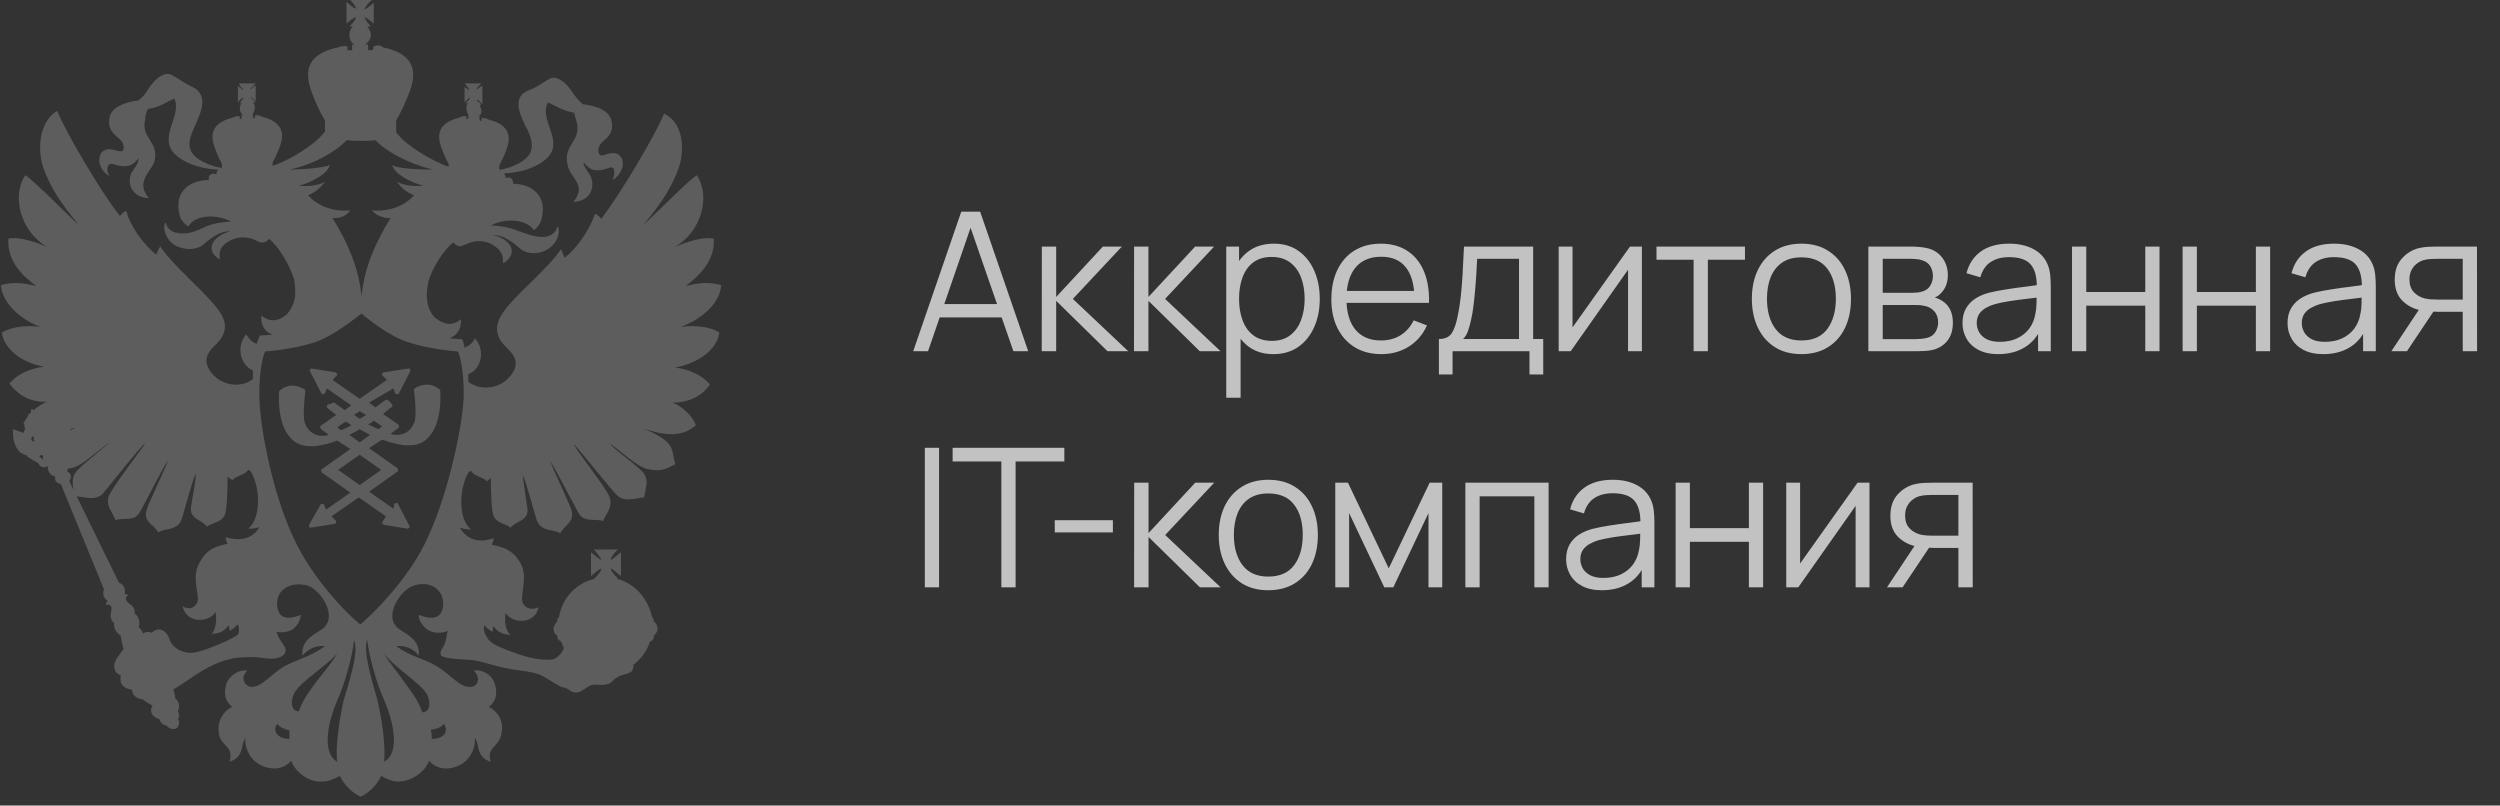 <?xml version="1.0" encoding="UTF-8"?> <svg xmlns="http://www.w3.org/2000/svg" width="180" height="58" viewBox="0 0 180 58" fill="none"><rect x="0" y="0" width="180" height="58" fill="#333333" stroke="none"/> <path opacity="0.7" d="M65.751 25.288L69.211 15.242H70.571L74.031 25.288H72.964L69.678 15.814H70.083L66.818 25.288H65.751ZM67.293 22.853V21.891H72.483V22.853H67.293ZM75.005 25.288L75.012 17.754H76.045V21.381L79.407 17.754H80.775L77.245 21.521L81.235 25.288H79.742L76.045 21.66V25.288H75.005ZM81.648 25.288L81.655 17.754H82.687V21.381L86.05 17.754H87.417L83.887 21.521L87.878 25.288H86.385L82.687 21.66V25.288H81.648ZM91.681 25.497C90.988 25.497 90.402 25.323 89.923 24.974C89.444 24.621 89.081 24.144 88.835 23.544C88.588 22.939 88.465 22.263 88.465 21.514C88.465 20.751 88.588 20.072 88.835 19.477C89.086 18.877 89.453 18.405 89.937 18.061C90.421 17.717 91.016 17.544 91.723 17.544C92.411 17.544 93.002 17.719 93.495 18.068C93.988 18.416 94.365 18.891 94.625 19.491C94.89 20.091 95.023 20.765 95.023 21.514C95.023 22.267 94.89 22.944 94.625 23.544C94.36 24.144 93.979 24.621 93.481 24.974C92.983 25.323 92.383 25.497 91.681 25.497ZM88.291 28.637V17.754H89.212V23.425H89.323V28.637H88.291ZM91.576 24.542C92.102 24.542 92.539 24.409 92.888 24.144C93.237 23.879 93.497 23.518 93.669 23.063C93.846 22.602 93.934 22.086 93.934 21.514C93.934 20.947 93.848 20.435 93.676 19.979C93.504 19.523 93.241 19.163 92.888 18.898C92.539 18.633 92.095 18.5 91.555 18.5C91.03 18.5 90.593 18.628 90.244 18.884C89.9 19.14 89.642 19.495 89.47 19.951C89.297 20.402 89.212 20.923 89.212 21.514C89.212 22.095 89.297 22.616 89.47 23.077C89.642 23.532 89.902 23.89 90.251 24.151C90.6 24.411 91.042 24.542 91.576 24.542ZM99.464 25.497C98.729 25.497 98.092 25.335 97.552 25.009C97.017 24.683 96.601 24.225 96.303 23.635C96.006 23.044 95.857 22.351 95.857 21.556C95.857 20.733 96.004 20.021 96.296 19.421C96.59 18.821 97.001 18.358 97.531 18.033C98.066 17.707 98.696 17.544 99.422 17.544C100.166 17.544 100.801 17.717 101.326 18.061C101.852 18.4 102.25 18.889 102.519 19.526C102.789 20.163 102.912 20.923 102.889 21.807H101.843V21.444C101.824 20.468 101.612 19.73 101.208 19.233C100.808 18.735 100.222 18.486 99.45 18.486C98.641 18.486 98.02 18.749 97.587 19.275C97.159 19.8 96.945 20.549 96.945 21.521C96.945 22.47 97.159 23.207 97.587 23.732C98.02 24.253 98.631 24.514 99.422 24.514C99.961 24.514 100.431 24.39 100.831 24.144C101.236 23.893 101.554 23.532 101.787 23.063L102.743 23.432C102.445 24.088 102.005 24.597 101.424 24.96C100.847 25.318 100.194 25.497 99.464 25.497ZM96.582 21.807V20.949H102.338V21.807H96.582ZM103.6 26.962V24.409C104.028 24.409 104.335 24.272 104.521 23.997C104.707 23.718 104.858 23.274 104.974 22.665C105.053 22.27 105.119 21.844 105.17 21.388C105.221 20.933 105.265 20.412 105.302 19.826C105.339 19.235 105.374 18.544 105.407 17.754H110.388V24.409H111.113V26.962H110.123V25.288H104.584V26.962H103.6ZM105.337 24.409H109.369V18.633H106.356C106.342 18.986 106.321 19.361 106.293 19.756C106.27 20.151 106.239 20.547 106.202 20.942C106.17 21.337 106.13 21.709 106.084 22.058C106.042 22.402 105.991 22.705 105.93 22.965C105.86 23.3 105.784 23.586 105.7 23.823C105.621 24.06 105.5 24.256 105.337 24.409ZM118.217 17.754V25.288H117.219V19.421L113.09 25.288H112.225V17.754H113.222V23.572L117.359 17.754H118.217ZM121.94 25.288V18.703H119.268V17.754H125.638V18.703H122.966V25.288H121.94ZM129.699 25.497C128.95 25.497 128.31 25.328 127.78 24.988C127.25 24.649 126.843 24.179 126.559 23.579C126.276 22.979 126.134 22.291 126.134 21.514C126.134 20.723 126.278 20.03 126.566 19.435C126.855 18.84 127.264 18.377 127.794 18.047C128.329 17.712 128.964 17.544 129.699 17.544C130.452 17.544 131.094 17.714 131.624 18.054C132.159 18.389 132.566 18.856 132.845 19.456C133.129 20.051 133.27 20.737 133.27 21.514C133.27 22.305 133.129 23 132.845 23.6C132.561 24.195 132.152 24.66 131.617 24.995C131.082 25.33 130.443 25.497 129.699 25.497ZM129.699 24.514C130.536 24.514 131.159 24.237 131.568 23.684C131.978 23.125 132.182 22.402 132.182 21.514C132.182 20.602 131.975 19.877 131.561 19.337C131.152 18.798 130.531 18.528 129.699 18.528C129.136 18.528 128.671 18.656 128.303 18.912C127.941 19.163 127.669 19.514 127.487 19.965C127.31 20.412 127.222 20.928 127.222 21.514C127.222 22.421 127.431 23.149 127.85 23.698C128.269 24.242 128.885 24.514 129.699 24.514ZM134.523 25.288V17.754H137.628C137.786 17.754 137.977 17.763 138.2 17.782C138.428 17.8 138.639 17.835 138.835 17.886C139.258 17.998 139.597 18.226 139.853 18.57C140.114 18.914 140.244 19.328 140.244 19.812C140.244 20.081 140.202 20.323 140.118 20.537C140.039 20.747 139.925 20.928 139.776 21.081C139.707 21.16 139.63 21.23 139.546 21.291C139.463 21.346 139.381 21.393 139.302 21.43C139.451 21.458 139.611 21.523 139.783 21.626C140.053 21.784 140.258 21.998 140.397 22.267C140.537 22.532 140.607 22.856 140.607 23.237C140.607 23.753 140.483 24.174 140.237 24.5C139.99 24.825 139.66 25.049 139.246 25.169C139.06 25.221 138.858 25.253 138.639 25.267C138.425 25.281 138.223 25.288 138.032 25.288H134.523ZM135.556 24.416H137.984C138.081 24.416 138.205 24.409 138.353 24.395C138.502 24.377 138.635 24.353 138.751 24.325C139.025 24.256 139.225 24.116 139.351 23.907C139.481 23.693 139.546 23.46 139.546 23.209C139.546 22.879 139.449 22.609 139.253 22.4C139.063 22.186 138.807 22.056 138.486 22.009C138.379 21.986 138.267 21.972 138.151 21.967C138.035 21.963 137.93 21.96 137.837 21.96H135.556V24.416ZM135.556 21.081H137.663C137.784 21.081 137.918 21.074 138.067 21.061C138.221 21.042 138.353 21.012 138.465 20.97C138.707 20.886 138.884 20.742 138.995 20.537C139.111 20.333 139.17 20.109 139.17 19.868C139.17 19.602 139.107 19.37 138.981 19.17C138.86 18.97 138.677 18.83 138.43 18.751C138.263 18.691 138.081 18.656 137.886 18.647C137.695 18.637 137.574 18.633 137.523 18.633H135.556V21.081ZM143.874 25.497C143.306 25.497 142.83 25.395 142.444 25.19C142.062 24.986 141.776 24.714 141.586 24.374C141.395 24.035 141.299 23.665 141.299 23.265C141.299 22.856 141.381 22.507 141.544 22.218C141.711 21.925 141.937 21.686 142.22 21.5C142.509 21.314 142.841 21.172 143.218 21.074C143.599 20.981 144.02 20.9 144.481 20.83C144.946 20.756 145.399 20.693 145.841 20.642C146.287 20.586 146.678 20.533 147.013 20.482L146.65 20.705C146.664 19.961 146.52 19.409 146.218 19.051C145.915 18.693 145.39 18.514 144.641 18.514C144.125 18.514 143.688 18.63 143.33 18.863C142.976 19.096 142.727 19.463 142.583 19.965L141.586 19.672C141.758 18.998 142.104 18.475 142.625 18.103C143.146 17.73 143.823 17.544 144.655 17.544C145.343 17.544 145.927 17.675 146.406 17.935C146.89 18.191 147.232 18.563 147.432 19.051C147.525 19.27 147.585 19.514 147.613 19.784C147.641 20.054 147.655 20.328 147.655 20.607V25.288H146.741V23.398L147.006 23.509C146.75 24.156 146.353 24.649 145.813 24.988C145.274 25.328 144.627 25.497 143.874 25.497ZM143.992 24.611C144.471 24.611 144.89 24.525 145.248 24.353C145.606 24.181 145.894 23.946 146.113 23.649C146.332 23.346 146.474 23.007 146.539 22.63C146.594 22.388 146.625 22.123 146.629 21.835C146.634 21.542 146.636 21.323 146.636 21.179L147.027 21.381C146.678 21.428 146.299 21.474 145.89 21.521C145.485 21.567 145.085 21.621 144.69 21.681C144.299 21.742 143.946 21.814 143.63 21.898C143.416 21.958 143.209 22.044 143.009 22.156C142.809 22.263 142.644 22.407 142.513 22.588C142.388 22.77 142.325 22.995 142.325 23.265C142.325 23.484 142.378 23.695 142.485 23.9C142.597 24.105 142.774 24.274 143.016 24.409C143.262 24.544 143.588 24.611 143.992 24.611ZM149.185 25.288V17.754H150.21V21.026H154.459V17.754H155.484V25.288H154.459V22.009H150.21V25.288H149.185ZM157.149 25.288V17.754H158.175V21.026H162.423V17.754H163.449V25.288H162.423V22.009H158.175V25.288H157.149ZM167.276 25.497C166.709 25.497 166.232 25.395 165.846 25.19C165.465 24.986 165.179 24.714 164.988 24.374C164.797 24.035 164.702 23.665 164.702 23.265C164.702 22.856 164.783 22.507 164.946 22.218C165.114 21.925 165.339 21.686 165.623 21.5C165.911 21.314 166.244 21.172 166.62 21.074C167.002 20.981 167.423 20.9 167.883 20.83C168.348 20.756 168.802 20.693 169.244 20.642C169.69 20.586 170.081 20.533 170.416 20.482L170.053 20.705C170.067 19.961 169.923 19.409 169.62 19.051C169.318 18.693 168.792 18.514 168.044 18.514C167.527 18.514 167.09 18.63 166.732 18.863C166.379 19.096 166.13 19.463 165.986 19.965L164.988 19.672C165.16 18.998 165.507 18.475 166.027 18.103C166.548 17.73 167.225 17.544 168.058 17.544C168.746 17.544 169.33 17.675 169.809 17.935C170.292 18.191 170.634 18.563 170.834 19.051C170.927 19.27 170.988 19.514 171.015 19.784C171.043 20.054 171.057 20.328 171.057 20.607V25.288H170.143V23.398L170.409 23.509C170.153 24.156 169.755 24.649 169.216 24.988C168.676 25.328 168.03 25.497 167.276 25.497ZM167.395 24.611C167.874 24.611 168.292 24.525 168.651 24.353C169.009 24.181 169.297 23.946 169.516 23.649C169.734 23.346 169.876 23.007 169.941 22.63C169.997 22.388 170.027 22.123 170.032 21.835C170.036 21.542 170.039 21.323 170.039 21.179L170.429 21.381C170.081 21.428 169.702 21.474 169.292 21.521C168.888 21.567 168.488 21.621 168.092 21.681C167.702 21.742 167.348 21.814 167.032 21.898C166.818 21.958 166.611 22.044 166.411 22.156C166.211 22.263 166.046 22.407 165.916 22.588C165.79 22.77 165.728 22.995 165.728 23.265C165.728 23.484 165.781 23.695 165.888 23.9C166 24.105 166.176 24.274 166.418 24.409C166.665 24.544 166.99 24.611 167.395 24.611ZM177.317 25.288V22.449H175.559C175.355 22.449 175.143 22.442 174.924 22.428C174.711 22.409 174.511 22.384 174.325 22.351C173.794 22.249 173.343 22.016 172.971 21.654C172.604 21.286 172.42 20.779 172.42 20.133C172.42 19.5 172.592 18.993 172.936 18.612C173.28 18.226 173.697 17.975 174.185 17.858C174.408 17.807 174.634 17.777 174.862 17.768C175.094 17.758 175.294 17.754 175.462 17.754H178.343L178.35 25.288H177.317ZM172.176 25.288L174.276 22.128H175.413L173.299 25.288H172.176ZM175.503 21.57H177.317V18.633H175.503C175.392 18.633 175.236 18.637 175.036 18.647C174.836 18.656 174.648 18.686 174.471 18.737C174.318 18.784 174.164 18.865 174.011 18.982C173.862 19.093 173.736 19.244 173.634 19.435C173.532 19.621 173.48 19.849 173.48 20.119C173.48 20.495 173.583 20.798 173.787 21.026C173.997 21.249 174.257 21.402 174.569 21.486C174.736 21.523 174.904 21.547 175.071 21.556C175.238 21.565 175.383 21.57 175.503 21.57ZM66.588 42.288V32.242H67.613V42.288H66.588ZM72.098 42.288V33.226H68.589V32.242H76.632V33.226H73.123V42.288H72.098ZM75.943 38.333V37.454H80.128V38.333H75.943ZM81.655 42.288L81.662 34.754H82.695V38.381L86.057 34.754H87.424L83.894 38.521L87.885 42.288H86.392L82.695 38.66V42.288H81.655ZM91.315 42.497C90.566 42.497 89.926 42.328 89.396 41.988C88.866 41.649 88.459 41.179 88.175 40.579C87.892 39.979 87.75 39.291 87.75 38.514C87.75 37.723 87.894 37.03 88.182 36.435C88.471 35.84 88.88 35.377 89.41 35.047C89.945 34.712 90.58 34.544 91.315 34.544C92.068 34.544 92.71 34.714 93.24 35.054C93.775 35.389 94.182 35.856 94.461 36.456C94.745 37.051 94.886 37.737 94.886 38.514C94.886 39.305 94.745 40 94.461 40.6C94.177 41.195 93.768 41.66 93.233 41.995C92.698 42.33 92.059 42.497 91.315 42.497ZM91.315 41.514C92.152 41.514 92.775 41.237 93.184 40.684C93.594 40.126 93.798 39.402 93.798 38.514C93.798 37.602 93.591 36.877 93.177 36.337C92.768 35.798 92.147 35.528 91.315 35.528C90.752 35.528 90.287 35.656 89.919 35.912C89.557 36.163 89.285 36.514 89.103 36.965C88.927 37.412 88.838 37.928 88.838 38.514C88.838 39.421 89.047 40.149 89.466 40.697C89.885 41.242 90.501 41.514 91.315 41.514ZM96.139 42.288V34.754H97.053L99.99 40.921L102.934 34.754H103.841V42.288H102.851V36.944L100.318 42.288H99.669L97.137 36.944V42.288H96.139ZM105.507 42.288V34.754H111.5V42.288H110.474V35.737H106.533V42.288H105.507ZM115.334 42.497C114.767 42.497 114.29 42.395 113.904 42.19C113.523 41.986 113.237 41.714 113.046 41.374C112.856 41.035 112.76 40.665 112.76 40.265C112.76 39.856 112.842 39.507 113.004 39.218C113.172 38.925 113.397 38.686 113.681 38.5C113.969 38.314 114.302 38.172 114.679 38.074C115.06 37.981 115.481 37.9 115.941 37.83C116.406 37.756 116.86 37.693 117.302 37.642C117.748 37.586 118.139 37.533 118.474 37.481L118.111 37.705C118.125 36.961 117.981 36.409 117.678 36.051C117.376 35.693 116.851 35.514 116.102 35.514C115.586 35.514 115.148 35.63 114.79 35.863C114.437 36.096 114.188 36.463 114.044 36.965L113.046 36.672C113.218 35.998 113.565 35.475 114.086 35.103C114.607 34.73 115.283 34.544 116.116 34.544C116.804 34.544 117.388 34.675 117.867 34.935C118.35 35.191 118.692 35.563 118.892 36.051C118.985 36.27 119.046 36.514 119.074 36.784C119.102 37.054 119.116 37.328 119.116 37.607V42.288H118.202V40.398L118.467 40.509C118.211 41.156 117.813 41.649 117.274 41.988C116.734 42.328 116.088 42.497 115.334 42.497ZM115.453 41.611C115.932 41.611 116.351 41.525 116.709 41.353C117.067 41.181 117.355 40.946 117.574 40.649C117.792 40.346 117.934 40.007 117.999 39.63C118.055 39.388 118.085 39.123 118.09 38.835C118.095 38.542 118.097 38.323 118.097 38.179L118.488 38.381C118.139 38.428 117.76 38.474 117.351 38.521C116.946 38.567 116.546 38.621 116.151 38.681C115.76 38.742 115.406 38.814 115.09 38.898C114.876 38.958 114.669 39.044 114.469 39.156C114.269 39.263 114.104 39.407 113.974 39.588C113.848 39.77 113.786 39.995 113.786 40.265C113.786 40.484 113.839 40.695 113.946 40.9C114.058 41.105 114.234 41.274 114.476 41.409C114.723 41.544 115.048 41.611 115.453 41.611ZM120.646 42.288V34.754H121.671V38.026H125.92V34.754H126.945V42.288H125.92V39.009H121.671V42.288H120.646ZM134.603 34.754V42.288H133.605V36.421L129.475 42.288H128.61V34.754H129.608V40.572L133.744 34.754H134.603ZM141.004 42.288V39.449H139.246C139.042 39.449 138.83 39.442 138.612 39.428C138.398 39.409 138.198 39.384 138.012 39.351C137.481 39.249 137.03 39.016 136.658 38.654C136.291 38.286 136.107 37.779 136.107 37.133C136.107 36.5 136.279 35.993 136.623 35.612C136.967 35.226 137.384 34.975 137.872 34.858C138.095 34.807 138.321 34.777 138.549 34.768C138.781 34.758 138.981 34.754 139.149 34.754H142.03L142.037 42.288H141.004ZM135.863 42.288L137.963 39.128H139.1L136.986 42.288H135.863ZM139.191 38.57H141.004V35.633H139.191C139.079 35.633 138.923 35.637 138.723 35.647C138.523 35.656 138.335 35.686 138.158 35.737C138.005 35.784 137.851 35.865 137.698 35.982C137.549 36.093 137.423 36.244 137.321 36.435C137.219 36.621 137.167 36.849 137.167 37.119C137.167 37.495 137.27 37.798 137.474 38.026C137.684 38.249 137.944 38.402 138.256 38.486C138.423 38.523 138.591 38.547 138.758 38.556C138.925 38.565 139.07 38.57 139.191 38.57Z" fill="white"></path> <g opacity="0.7" clip-path="url(#clip0_338_44)"> <path d="M31.628 28.035C31.628 28.035 31.29 27.694 30.751 27.694C30.481 27.694 30.144 27.762 29.874 27.966C29.807 27.966 29.807 28.035 29.807 28.103C29.807 28.103 30.009 29.603 29.874 30.285C29.739 30.763 29.335 31.309 28.593 31.309C28.458 31.309 28.256 31.309 28.121 31.241L28.66 30.831C28.728 30.831 28.728 30.763 28.728 30.695C28.728 30.627 28.728 30.627 28.66 30.558L27.581 29.808C27.919 29.535 28.121 29.331 28.188 29.331C28.188 29.331 28.256 29.262 28.256 29.194C28.256 29.126 28.256 29.126 28.188 29.058L27.986 28.853C27.986 28.853 27.919 28.785 27.851 28.785H27.784C27.784 28.785 27.447 28.989 27.042 29.331L26.57 28.989L28.323 27.966L28.458 28.307C28.458 28.376 28.525 28.376 28.593 28.376C28.66 28.376 28.728 28.376 28.728 28.307L29.537 26.739C29.537 26.67 29.537 26.602 29.537 26.602C29.537 26.534 29.47 26.534 29.402 26.534L27.649 26.807C27.581 26.807 27.514 26.875 27.514 26.943C27.514 27.011 27.514 27.08 27.581 27.08L27.851 27.352L25.895 28.717L23.94 27.352L24.209 27.08C24.277 27.011 24.277 26.943 24.277 26.943C24.277 26.875 24.209 26.875 24.142 26.807L22.456 26.534C22.389 26.534 22.389 26.534 22.321 26.602C22.321 26.67 22.254 26.739 22.321 26.739L23.131 28.307C23.131 28.376 23.198 28.376 23.265 28.376C23.333 28.376 23.4 28.307 23.4 28.307L23.535 27.966L25.288 29.194L24.817 29.535C24.344 29.194 24.075 28.989 24.075 28.989H24.007C23.94 28.989 23.94 28.989 23.872 29.058L23.603 29.126C23.603 29.126 23.535 29.194 23.535 29.262C23.535 29.331 23.535 29.331 23.603 29.399C23.603 29.399 23.872 29.603 24.209 29.876L23.131 30.627C23.063 30.627 23.063 30.695 23.063 30.763C23.063 30.831 23.063 30.831 23.131 30.899L23.67 31.309C23.468 31.377 23.333 31.377 23.198 31.377C22.456 31.377 22.052 30.831 21.917 30.354C21.782 29.74 21.984 28.171 21.984 28.171C21.984 28.103 21.984 28.035 21.917 28.035C21.579 27.83 21.31 27.762 21.04 27.762C20.5 27.762 20.163 28.103 20.163 28.103L20.096 28.171C20.096 28.239 19.894 30.422 20.905 31.513C21.242 31.923 21.782 32.127 22.321 32.127C22.456 32.127 22.524 32.127 22.659 32.127C23.198 32.059 23.805 31.923 24.277 31.718L25.221 32.332L23.198 33.764C23.131 33.764 23.131 33.833 23.131 33.901C23.131 33.969 23.131 33.969 23.198 34.037L25.221 35.47L23.468 36.697L23.333 36.356C23.333 36.288 23.265 36.288 23.198 36.288C23.131 36.288 23.063 36.288 23.063 36.356L22.254 37.789C22.254 37.857 22.254 37.925 22.254 37.925C22.254 37.993 22.321 37.993 22.389 37.993L24.075 37.721C24.142 37.721 24.209 37.652 24.209 37.584C24.209 37.516 24.209 37.448 24.142 37.448L23.872 37.175L25.828 35.811L27.784 37.175L27.581 37.516C27.514 37.584 27.514 37.652 27.514 37.652C27.514 37.721 27.581 37.721 27.649 37.789L29.335 38.062C29.402 38.062 29.402 38.062 29.47 37.993C29.47 37.925 29.537 37.857 29.47 37.857L28.66 36.288C28.66 36.22 28.593 36.22 28.525 36.22C28.458 36.22 28.391 36.288 28.391 36.288L28.323 36.629L26.57 35.401L28.593 33.969C28.66 33.969 28.66 33.901 28.66 33.833C28.66 33.764 28.66 33.764 28.593 33.696L26.57 32.264L27.514 31.65C28.053 31.854 28.593 31.991 29.132 32.059C29.267 32.059 29.335 32.059 29.47 32.059C30.076 32.059 30.549 31.854 30.886 31.445C31.897 30.354 31.695 28.171 31.695 28.103C31.695 28.103 31.695 28.035 31.628 28.035ZM25.895 29.603L26.367 29.876C26.233 29.945 26.098 30.081 25.895 30.149C25.761 30.081 25.626 29.945 25.491 29.876L25.895 29.603ZM24.277 30.763L24.884 30.354C25.019 30.422 25.154 30.49 25.288 30.627C25.019 30.763 24.817 30.899 24.547 30.968L24.277 30.763ZM27.447 33.833L25.895 34.924L24.344 33.833L25.895 32.741L27.447 33.833ZM25.895 31.854L25.154 31.309C25.423 31.172 25.693 31.036 25.895 30.899C26.165 31.036 26.367 31.172 26.637 31.309L25.895 31.854ZM27.244 30.899C26.974 30.763 26.772 30.695 26.502 30.558C26.637 30.49 26.772 30.422 26.907 30.285L27.514 30.695L27.244 30.899Z" fill="#706F6F"></path> <path d="M51.791 23.942C51.184 23.533 50.105 23.396 49.026 23.533C50.712 22.919 51.858 21.691 51.926 20.532C51.049 20.259 50.105 20.395 49.363 20.6C50.173 19.986 51.521 18.826 51.386 17.189C50.577 16.985 49.161 17.53 48.554 17.803C50.51 16.712 51.184 14.12 50.173 12.619C49.566 12.96 46.801 15.825 46.329 16.166C47.745 14.529 48.419 13.301 48.824 12.21C49.296 10.982 49.296 8.867 47.812 8.185C47.138 9.822 44.643 13.983 43.294 15.757C43.159 15.62 43.024 15.416 42.822 15.416C42.485 16.507 41.541 17.871 40.664 18.553C40.597 18.485 40.529 18.212 40.394 17.939C39.45 19.372 37.023 21.282 36.213 22.51C35.606 23.396 35.606 24.215 36.483 25.033C36.82 25.374 37.495 25.988 36.888 26.875C36.146 28.035 34.595 28.171 33.718 27.489C33.718 27.284 33.718 27.08 33.718 26.943C34.73 26.534 34.932 25.17 34.19 24.351C34.055 24.692 33.786 24.897 33.448 25.033C33.381 24.692 33.313 24.488 33.313 24.488L33.246 24.419H33.179C33.179 24.419 32.842 24.419 32.369 24.351C32.909 24.147 33.246 23.669 33.179 22.987C32.302 23.737 31.493 22.987 31.29 22.851C30.751 22.237 30.616 21.486 30.818 20.395C31.021 19.44 31.965 17.939 32.639 17.462C32.707 17.53 32.909 17.735 33.179 17.735C33.381 17.667 33.651 17.53 33.853 17.462C34.527 17.257 35.134 17.394 35.539 17.667C36.281 18.144 36.213 18.622 36.213 18.963C37.292 18.349 36.955 17.257 35.471 16.916C36.483 16.916 37.292 17.803 37.495 17.939C38.034 18.349 38.843 18.28 39.315 18.008C40.192 17.598 40.394 16.507 40.125 16.302C40.057 16.712 39.72 16.985 39.248 17.053C38.506 17.121 37.764 16.78 37.157 16.575C36.685 16.371 35.876 16.234 35.337 16.234C36.348 15.688 37.899 15.757 38.439 16.575C38.776 16.302 38.978 16.029 39.046 15.484C39.315 13.983 38.169 13.233 36.955 13.233C36.955 12.892 36.753 12.687 36.416 12.824C36.416 12.687 36.348 12.551 36.281 12.483H36.348C37.629 12.414 38.776 12.005 39.45 11.323C40.597 10.095 38.776 8.595 39.45 7.367C40.057 7.64 40.529 7.981 41.338 8.117C41.406 8.322 41.473 8.663 41.541 8.867C41.81 10.232 40.529 10.436 40.866 11.869C41.001 12.551 41.473 12.755 41.676 13.506C41.676 13.506 41.743 14.051 41.271 14.529C42.35 14.529 42.889 13.642 42.552 12.755C42.417 12.414 42.013 12.073 42.013 11.664C42.552 12.414 43.092 12.346 43.901 12.073C44.306 11.937 44.306 12.483 44.103 12.96C44.71 12.619 44.845 12.005 44.845 11.8C44.845 11.187 44.373 10.914 43.901 11.05C43.631 11.05 43.159 11.459 43.092 10.914C42.957 10.027 44.306 10.095 44.036 8.731C43.901 8.049 43.159 7.64 41.945 7.503C41.81 7.367 41.541 7.094 41.338 6.821C40.664 5.73 39.99 5.457 39.585 5.662C39.113 5.934 38.843 6.139 38.439 6.344C38.102 6.48 37.764 6.616 37.562 6.821C37.023 7.503 37.562 8.458 37.832 9.072C38.034 9.413 38.439 10.232 38.236 10.845C38.034 11.596 36.82 12.073 36.078 12.21C36.011 12.21 36.011 12.21 35.944 12.21V11.937C36.146 11.528 36.348 11.118 36.483 10.709C36.955 9.413 36.213 8.867 35.134 8.595C34.999 8.526 34.865 8.458 34.662 8.526V8.731L34.527 8.663V8.39H34.46C34.595 8.322 34.662 8.117 34.662 7.981C34.662 7.844 34.595 7.708 34.527 7.571H34.662L34.595 7.503C34.595 7.435 34.527 7.367 34.392 7.299C34.392 7.299 34.325 7.23 34.325 7.162C34.325 7.162 34.392 7.23 34.46 7.23C34.527 7.299 34.595 7.367 34.662 7.435L34.73 7.503V6.139L34.662 6.207C34.662 6.207 34.527 6.275 34.46 6.344C34.392 6.412 34.392 6.412 34.325 6.412C34.325 6.412 34.325 6.344 34.392 6.275C34.46 6.207 34.527 6.139 34.595 6.071L34.662 6.003H33.448L33.583 6.139C33.583 6.207 33.718 6.275 33.718 6.344C33.718 6.412 33.786 6.412 33.786 6.48C33.786 6.48 33.718 6.48 33.651 6.412C33.516 6.344 33.516 6.275 33.448 6.275V6.139V7.367L33.516 7.299C33.583 7.23 33.651 7.162 33.718 7.094C33.718 7.094 33.786 7.026 33.853 7.026C33.853 7.026 33.786 7.094 33.786 7.162C33.718 7.23 33.651 7.299 33.583 7.367L33.516 7.435H33.718C33.583 7.503 33.583 7.64 33.583 7.844C33.583 7.981 33.651 8.117 33.718 8.254V8.526L33.583 8.595V8.39C33.381 8.322 33.246 8.39 33.111 8.458C32.032 8.731 31.29 9.277 31.762 10.573C31.897 10.982 32.1 11.459 32.302 11.8V12.005C31.223 11.664 29.2 10.436 28.66 9.686C28.593 9.618 28.526 9.55 28.526 9.481V8.663C28.93 7.981 29.267 7.23 29.537 6.48C30.212 4.57 29.2 3.752 27.581 3.411C27.447 3.274 27.177 3.206 26.907 3.342L26.84 3.615H26.503V3.206C26.435 3.206 26.368 3.206 26.3 3.206C26.503 3.069 26.705 2.797 26.705 2.524C26.705 2.319 26.57 2.046 26.435 1.91H26.705C26.57 1.773 26.3 1.432 26.233 1.228C26.435 1.296 26.772 1.569 26.907 1.705V0.205C26.772 0.341 26.435 0.614 26.233 0.682C26.3 0.477 26.57 0.136 26.772 0H25.221C25.356 0.136 25.626 0.477 25.626 0.614C25.424 0.614 25.154 0.273 24.951 0.136V1.705C25.086 1.569 25.424 1.296 25.626 1.228C25.626 1.432 25.289 1.773 25.154 1.91H25.424C25.221 2.046 25.154 2.319 25.154 2.524C25.154 2.797 25.289 3.138 25.558 3.206C25.491 3.206 25.424 3.206 25.356 3.206V3.615H25.019V3.342C24.749 3.274 24.547 3.342 24.345 3.411C22.726 3.752 21.715 4.57 22.389 6.48C22.659 7.23 22.996 8.049 23.4 8.663V9.481C23.4 9.481 23.333 9.55 23.265 9.618C22.726 10.368 20.77 11.596 19.624 11.937V11.732C19.826 11.323 20.029 10.914 20.163 10.505C20.636 9.208 19.894 8.663 18.815 8.39C18.68 8.322 18.545 8.254 18.343 8.322V8.526L18.208 8.458V8.185C18.275 8.117 18.343 7.912 18.343 7.776C18.343 7.64 18.343 7.503 18.208 7.367H18.41L18.343 7.299C18.275 7.23 18.208 7.162 18.14 7.094C18.14 7.094 18.073 7.026 18.006 6.957L18.14 7.026C18.208 7.094 18.275 7.162 18.343 7.23L18.41 7.299V6.139L18.343 6.207C18.275 6.207 18.208 6.275 18.14 6.344C18.14 6.412 18.006 6.412 18.006 6.412C18.006 6.412 18.073 6.344 18.14 6.275C18.208 6.207 18.275 6.139 18.343 6.071L18.41 6.003H17.196L17.264 6.139C17.264 6.207 17.399 6.275 17.399 6.344C17.534 6.412 17.534 6.48 17.534 6.48C17.534 6.48 17.466 6.48 17.399 6.412C17.331 6.344 17.264 6.275 17.196 6.275L17.129 6.139V7.367L17.196 7.299C17.196 7.23 17.331 7.162 17.399 7.094C17.466 7.094 17.466 7.026 17.534 7.026C17.534 7.026 17.534 7.094 17.466 7.162C17.399 7.23 17.331 7.299 17.331 7.367L17.264 7.435H17.399C17.331 7.503 17.264 7.64 17.264 7.844C17.264 7.981 17.331 8.117 17.466 8.254H17.399V8.526L17.264 8.595V8.39C17.061 8.322 16.927 8.39 16.792 8.458C15.713 8.731 14.971 9.277 15.443 10.573C15.578 10.982 15.78 11.459 15.982 11.8V12.073C15.915 12.073 15.915 12.073 15.848 12.073C15.106 11.937 13.892 11.459 13.69 10.709C13.487 10.095 13.959 9.277 14.094 8.936C14.364 8.322 14.836 7.299 14.364 6.685C14.162 6.344 13.825 6.275 13.487 6.071C13.083 5.866 12.88 5.662 12.341 5.389C11.936 5.184 11.262 5.457 10.588 6.548C10.453 6.821 10.116 7.094 9.981 7.23C8.834 7.367 8.025 7.776 7.89 8.458C7.62 9.822 8.969 9.822 8.902 10.641C8.902 11.118 8.362 10.777 8.092 10.777C7.62 10.641 7.148 10.914 7.148 11.528C7.148 11.8 7.283 12.346 7.89 12.687C7.62 12.278 7.688 11.732 8.092 11.8C8.969 12.073 9.441 12.073 9.981 11.391C9.981 11.8 9.643 12.142 9.441 12.483C9.104 13.369 9.643 14.256 10.722 14.256C10.25 13.779 10.318 13.233 10.318 13.233C10.453 12.483 10.925 12.21 11.127 11.596C11.464 10.163 10.116 9.959 10.453 8.595C10.453 8.39 10.52 8.049 10.655 7.844C11.532 7.708 11.936 7.367 12.543 7.094C13.15 8.254 11.397 9.822 12.543 11.05C13.218 11.732 14.364 12.142 15.645 12.21H15.713C15.645 12.278 15.578 12.414 15.578 12.551C15.241 12.414 14.971 12.619 15.038 12.96C13.757 12.96 12.611 13.71 12.88 15.211C12.948 15.757 13.15 16.029 13.555 16.302C14.094 15.416 15.645 15.416 16.657 15.961C16.117 15.961 15.308 16.098 14.836 16.302C14.296 16.575 13.555 16.916 12.813 16.78C12.273 16.712 12.004 16.371 11.936 16.029C11.666 16.234 11.869 17.326 12.745 17.735C13.218 17.939 13.959 18.076 14.566 17.667C14.769 17.53 15.578 16.643 16.589 16.643C15.173 17.053 14.769 18.076 15.848 18.69C15.78 18.349 15.713 17.803 16.454 17.394C16.859 17.121 17.466 16.985 18.14 17.189C18.343 17.257 18.68 17.462 18.815 17.462C19.152 17.462 19.287 17.326 19.354 17.189C20.029 17.667 20.905 19.167 21.175 20.122C21.377 21.214 21.242 21.896 20.703 22.578C20.501 22.782 19.691 23.465 18.815 22.714C18.747 23.396 19.084 23.942 19.624 24.078C19.152 24.147 18.815 24.147 18.815 24.147H18.747L18.68 24.215C18.68 24.215 18.612 24.419 18.478 24.761C18.14 24.624 17.938 24.419 17.736 24.078C16.994 24.897 17.264 26.261 18.208 26.67C18.208 26.875 18.208 27.08 18.208 27.284C17.399 27.966 15.848 27.83 15.106 26.67C14.499 25.784 15.173 25.17 15.51 24.829C16.387 24.01 16.387 23.192 15.713 22.305C14.903 21.145 12.476 19.167 11.532 17.735C11.397 18.008 11.262 18.212 11.262 18.349C10.385 17.667 9.374 16.302 9.104 15.211C8.902 15.211 8.767 15.416 8.632 15.552C7.283 13.847 4.788 9.618 4.114 7.981C2.698 8.867 2.698 10.982 3.17 12.21C3.574 13.301 4.249 14.529 5.665 16.166C5.193 15.825 2.428 12.96 1.821 12.619C0.809 14.12 1.484 16.712 3.439 17.803C2.832 17.53 1.416 16.985 0.607 17.189C0.472 18.826 1.753 19.986 2.63 20.6C1.821 20.395 0.944 20.259 0.068 20.532C0.135 21.691 1.281 22.919 2.9 23.533C1.888 23.396 0.809 23.533 0.135 23.942C0.27 25.102 1.551 26.125 3.17 26.398C2.091 26.534 1.146 27.012 0.674 27.625C1.281 28.376 2.091 28.99 3.372 28.921C3.102 29.058 2.698 29.262 2.428 29.535C2.428 29.535 2.36 29.467 2.293 29.467C2.225 29.467 2.225 29.604 2.225 29.672V29.74C2.091 29.74 2.023 29.876 2.023 29.945C1.888 30.149 1.753 30.354 1.686 30.49L1.753 30.558C1.753 30.695 1.753 30.763 1.821 30.899C1.753 30.968 1.753 31.036 1.686 31.172L0.944 30.899C0.877 31.582 1.079 32.196 1.416 32.537C1.753 32.809 2.023 32.741 1.956 32.878L2.765 33.355C2.9 33.696 3.237 33.696 3.439 33.56V33.628C3.439 33.969 3.642 34.242 3.979 34.31C3.911 34.583 4.046 34.788 4.383 34.856L7.485 42.427C7.351 42.768 7.485 43.109 7.755 43.246C7.688 43.314 7.62 43.45 7.62 43.587C7.755 43.519 7.89 43.45 8.025 43.723C8.092 43.928 7.755 44.474 8.227 44.883C8.16 45.224 8.362 45.565 8.699 45.77C8.699 45.974 8.834 46.52 8.902 46.724C8.699 47.066 8.16 47.543 8.227 48.02C8.295 48.43 8.43 48.498 8.699 48.634C8.564 49.316 8.969 49.589 9.509 49.657C9.509 50.135 9.981 50.34 10.25 50.34C10.52 50.544 10.655 50.612 10.992 50.817C10.722 51.158 10.925 51.636 11.464 51.772C11.532 51.977 11.666 52.181 12.004 52.249C12.206 52.522 12.543 52.522 12.678 52.454C12.813 52.386 13.015 52.045 12.813 51.772C12.948 51.636 12.88 51.363 12.813 51.158C13.015 50.817 12.813 50.408 12.611 50.271C12.611 50.067 12.543 49.794 12.476 49.657C12.88 49.385 13.42 49.044 13.622 48.907C14.701 48.157 15.848 47.475 17.264 47.338C17.601 47.338 18.275 47.27 18.612 47.338C19.152 47.407 19.894 47.543 20.366 47.202C20.501 47.134 20.568 46.929 20.568 46.793C20.501 46.452 20.163 46.111 20.029 45.838C20.029 45.77 19.961 45.633 19.894 45.497C20.298 45.565 20.636 45.497 20.838 45.428C21.108 45.36 21.647 44.883 21.647 44.269C21.175 44.474 20.096 44.815 19.961 43.655C19.826 42.632 20.703 41.813 22.119 42.154C23.063 42.427 24.412 44.405 23.198 45.292C22.591 45.701 21.647 46.111 21.782 47.202C22.187 46.724 22.726 46.452 23.4 46.52C22.389 47.27 21.58 47.407 20.501 47.952C19.556 48.498 18.882 49.453 18.14 49.453C17.601 49.453 17.264 48.771 17.803 48.293C17.264 48.157 16.522 48.634 16.32 49.18C16.05 49.998 16.252 50.544 16.724 50.885C16.05 51.226 15.578 51.977 15.78 52.932C15.982 53.75 16.859 53.75 16.522 54.842C16.994 54.705 17.264 54.432 17.399 53.955C17.466 53.614 17.534 53.341 17.668 53.136C17.601 53.75 17.938 54.705 18.815 55.114C19.422 55.387 20.298 55.524 20.973 54.773C21.242 55.592 22.254 56.342 23.198 56.274C23.67 56.274 24.075 56.069 24.479 55.865C24.749 56.479 25.356 57.093 25.963 57.365C26.57 57.093 27.177 56.479 27.447 55.865C27.784 56.069 28.256 56.274 28.66 56.274C29.605 56.274 30.616 55.592 30.886 54.773C31.56 55.524 32.504 55.387 33.044 55.114C33.92 54.705 34.258 53.75 34.19 53.136C34.325 53.273 34.392 53.614 34.46 53.955C34.595 54.432 34.865 54.705 35.337 54.842C34.999 53.818 35.876 53.818 36.078 52.932C36.348 51.908 35.809 51.226 35.202 50.885C35.674 50.544 35.876 49.998 35.606 49.18C35.404 48.566 34.662 48.157 34.123 48.293C34.662 48.839 34.392 49.521 33.786 49.453C33.044 49.453 32.369 48.498 31.425 47.952C30.346 47.338 29.537 47.27 28.526 46.52C29.2 46.452 29.807 46.724 30.144 47.202C30.279 46.111 29.335 45.701 28.728 45.292C27.514 44.405 28.863 42.427 29.807 42.154C31.156 41.745 32.032 42.632 31.897 43.655C31.762 44.815 30.683 44.474 30.144 44.269C30.144 44.883 30.751 45.36 30.953 45.428C31.223 45.565 31.762 45.633 32.234 45.428C32.234 45.565 32.167 45.633 32.167 45.701C32.1 46.656 31.56 46.793 31.762 47.202C32.032 47.475 33.718 47.475 34.123 47.543C34.932 47.679 35.606 47.952 36.348 48.089C37.225 48.293 38.102 48.293 38.843 48.566C39.315 48.771 39.855 49.18 40.394 49.453C41.136 49.589 41.001 49.862 41.473 49.862C41.878 49.862 42.08 49.521 42.62 49.316C43.024 49.248 43.429 49.385 43.766 49.248C44.036 49.18 44.171 48.907 44.441 48.771C44.71 48.566 45.182 48.566 45.452 48.361C45.587 48.225 45.654 47.952 45.587 47.816V47.884C46.126 47.475 46.598 46.861 46.801 46.179C46.936 46.179 47.071 46.042 47.071 45.838V45.77C47.205 45.633 47.34 45.497 47.34 45.292C47.34 45.087 47.273 44.883 47.071 44.746V44.678C47.071 44.542 47.003 44.474 46.936 44.405C46.666 43.109 45.722 42.018 44.441 41.677V41.609C44.441 41.54 44.441 41.54 44.373 41.54C44.171 41.336 43.968 41.063 43.968 40.926C44.171 40.995 44.508 41.336 44.71 41.472V39.767C44.508 39.903 44.171 40.244 43.968 40.313C43.968 40.108 44.306 39.699 44.508 39.562H42.755C42.889 39.699 43.227 40.108 43.294 40.313C43.092 40.244 42.755 39.903 42.552 39.767V41.472C42.755 41.336 43.092 40.995 43.294 40.926C43.294 41.131 42.957 41.54 42.755 41.677H42.822C41.541 41.95 40.462 43.041 40.259 44.405C40.192 44.474 40.125 44.542 40.125 44.678V44.746C39.99 44.883 39.855 45.087 39.855 45.292C39.855 45.497 39.922 45.633 40.125 45.77V45.838C40.125 46.042 40.259 46.111 40.394 46.179C40.462 46.315 40.529 46.52 40.597 46.656C40.462 47.134 39.922 47.475 39.787 47.475C38.708 47.611 37.562 47.202 36.483 46.793C36.011 46.588 35.337 46.383 35.067 45.906C34.865 45.565 34.797 45.36 34.865 45.019C34.999 45.156 35.202 45.36 35.471 45.497C35.471 45.36 35.471 45.156 35.539 45.087C35.809 45.497 36.213 45.701 36.753 45.701C36.416 45.428 36.281 44.746 36.416 44.132C36.82 44.883 38.506 45.019 38.776 43.723C38.169 43.996 37.764 43.723 37.629 43.382C37.427 42.836 38.034 41.54 37.495 40.585C37.09 39.835 36.55 39.426 35.404 39.221C35.471 39.085 35.539 38.948 35.539 38.744C34.46 39.153 33.583 38.812 33.111 37.993C33.313 38.062 33.651 38.13 33.92 38.13C32.976 37.38 33.044 35.197 33.718 34.037C33.786 33.969 33.853 33.901 33.92 33.901C34.123 34.31 34.73 34.31 35.067 34.651C35.202 34.515 35.269 34.515 35.337 34.378C35.337 34.378 35.337 36.152 35.471 36.902C35.606 37.721 36.416 37.652 36.753 37.993C37.225 37.448 38.102 37.516 37.967 36.561C37.832 35.674 37.697 34.788 37.629 34.174C37.899 34.719 38.439 36.834 38.641 37.448C38.978 38.334 39.855 38.062 40.327 38.403C40.664 37.789 41.406 37.584 41.136 36.697C41.069 36.425 39.787 33.696 39.585 33.151C40.057 33.833 41.271 36.288 41.676 36.97C42.08 37.652 42.889 37.311 43.429 37.516C43.564 37.038 44.306 36.425 43.766 35.538C43.092 34.378 41.406 32.332 41.338 31.991C41.676 32.332 44.238 35.538 44.441 35.674C45.047 36.22 45.924 35.811 46.396 35.811C46.396 35.197 46.868 34.583 46.194 33.901C45.587 33.287 44.171 32.332 43.901 31.923C44.845 32.605 45.924 33.628 46.598 33.764C47.745 34.037 48.15 33.628 48.621 33.423C48.284 32.332 48.756 31.855 46.261 30.831C48.419 31.582 49.363 31.241 50.105 30.627C49.835 29.876 49.026 29.194 48.419 28.99C49.7 28.99 50.577 28.444 51.117 27.694C50.645 27.08 49.7 26.602 48.621 26.466C50.375 26.125 51.656 25.102 51.791 23.942ZM2.495 31.786C2.428 31.786 2.428 31.855 2.495 31.786C2.225 31.786 2.225 31.582 2.293 31.445C2.36 31.445 2.428 31.445 2.495 31.377L2.428 31.445C2.428 31.582 2.428 31.718 2.495 31.786ZM3.102 33.082L2.832 32.878C2.9 32.741 3.035 32.741 3.102 32.809C3.102 32.946 3.102 33.014 3.102 33.082ZM3.979 31.172H3.844C3.844 31.172 3.911 31.172 3.979 31.172ZM20.838 53.204C20.096 53.204 19.556 52.727 19.961 52.113C20.163 52.386 20.568 52.522 20.838 52.59C20.838 52.863 20.838 53 20.838 53.204ZM31.965 52.113C32.369 52.795 31.83 53.204 31.088 53.204C31.088 52.932 31.088 52.863 31.021 52.522C31.358 52.522 31.762 52.386 31.965 52.113ZM20.838 12.21C22.524 11.869 24.21 10.914 24.951 10.095C25.558 10.163 26.368 10.163 27.042 10.095C27.784 10.914 29.47 11.8 31.156 12.21C30.212 12.21 28.458 12.142 28.256 11.869C28.323 12.483 29.605 13.165 30.481 13.369C29.807 13.438 29.133 13.369 28.593 13.097C28.863 13.506 29.267 13.847 29.807 14.051C29.2 14.802 27.986 15.279 26.772 15.143C27.042 15.484 27.649 15.757 28.121 15.688C27.042 17.462 26.233 19.235 26.03 21.35C25.828 19.235 25.019 17.462 23.94 15.688C24.412 15.757 24.951 15.552 25.221 15.143C24.007 15.279 22.794 14.802 22.187 14.051C22.726 13.847 23.063 13.506 23.4 13.097C22.861 13.369 22.187 13.438 21.512 13.369C22.389 13.165 23.67 12.483 23.738 11.869C23.468 12.073 21.782 12.21 20.838 12.21ZM5.53 30.763C5.395 30.831 5.193 30.899 5.058 30.968V30.899C5.193 30.831 5.395 30.831 5.53 30.763ZM16.252 38.675C16.252 38.88 16.32 39.017 16.387 39.153C15.241 39.358 14.769 39.767 14.364 40.517C13.757 41.54 14.364 42.768 14.229 43.314C14.094 43.655 13.757 43.996 13.15 43.655C13.42 44.951 15.106 44.815 15.51 44.064C15.645 44.678 15.51 45.36 15.241 45.633C15.78 45.633 16.185 45.428 16.454 45.019C16.522 45.156 16.522 45.292 16.522 45.428C16.792 45.292 16.994 45.087 17.129 44.951C17.196 45.087 17.264 45.428 17.129 45.701C16.927 45.838 16.657 45.974 16.252 46.179C15.645 46.452 14.499 46.929 13.892 46.997C13.352 47.066 12.476 46.793 12.206 46.042C12.004 45.36 11.397 45.087 10.925 45.565C10.79 45.497 10.453 45.428 10.318 45.633C10.318 45.633 10.183 45.292 9.981 45.156C10.116 44.815 9.981 44.337 9.711 44.201C9.711 43.519 9.239 43.519 9.104 43.246C9.037 43.109 9.037 42.905 9.239 42.905C9.171 42.768 8.969 42.768 8.969 42.768C9.037 42.495 8.969 42.086 8.564 41.95L4.99 34.651C5.193 34.378 5.125 34.037 4.855 33.969V33.901C4.855 33.833 4.855 33.764 4.855 33.764C4.923 33.764 5.058 33.696 5.193 33.696C5.867 33.56 7.013 32.468 7.89 31.855C7.553 32.196 6.204 33.219 5.597 33.833C5.058 34.378 5.26 34.992 5.328 35.47L5.462 35.742C6.002 35.742 6.744 36.084 7.351 35.606C7.553 35.401 10.048 32.196 10.453 31.923C10.318 32.196 8.699 34.242 7.958 35.47C7.418 36.356 8.227 36.97 8.295 37.448C8.902 37.243 9.643 37.584 10.048 36.902C10.453 36.22 11.666 33.764 12.139 33.082C11.936 33.628 10.655 36.356 10.588 36.629C10.25 37.584 11.06 37.721 11.397 38.334C11.869 37.993 12.745 38.266 13.083 37.38C13.285 36.766 13.825 34.651 14.094 34.105C14.094 34.719 13.892 35.538 13.757 36.493C13.622 37.38 14.499 37.38 14.903 37.925C15.308 37.584 16.117 37.652 16.252 36.834C16.387 36.084 16.387 34.31 16.387 34.31C16.522 34.447 16.589 34.447 16.724 34.583C16.994 34.242 17.601 34.242 17.871 33.833C17.938 33.833 18.006 33.901 18.073 33.969C18.747 35.129 18.815 37.311 17.871 38.062C18.14 38.062 18.478 38.062 18.68 37.925C18.275 38.744 17.331 39.017 16.252 38.675ZM22.861 48.975C22.321 49.726 21.849 50.271 21.512 51.226C20.838 51.158 20.973 50.34 21.175 49.93C21.58 49.112 23.333 48.089 24.277 47.066C23.872 47.748 23.333 48.361 22.861 48.975ZM24.749 50.408C24.412 51.84 24.142 53.887 24.277 54.842C23.063 54.159 23.738 51.704 24.21 50.612C24.884 49.112 25.356 47.27 25.491 46.111C25.895 46.929 25.019 49.453 24.749 50.408ZM27.649 54.842C27.784 53.887 27.514 51.84 27.177 50.408C26.907 49.453 26.098 46.929 26.435 46.042C26.57 47.202 27.042 49.044 27.716 50.544C28.188 51.636 28.93 54.159 27.649 54.842ZM30.751 49.998C30.953 50.408 31.088 51.226 30.414 51.294C30.077 50.34 29.605 49.794 29.065 49.044C28.593 48.361 28.053 47.748 27.649 47.066C28.526 48.157 30.279 49.18 30.751 49.998ZM30.549 39.221C28.93 42.427 25.963 44.951 25.963 44.951C25.895 45.019 22.996 42.427 21.377 39.221C19.759 36.084 18.747 31.104 18.68 28.717C18.612 26.329 19.084 25.306 19.084 25.306C19.084 25.306 21.108 25.17 22.726 24.624C24.075 24.147 25.558 22.919 26.03 22.578C26.435 22.919 27.919 24.147 29.335 24.624C30.953 25.17 32.976 25.306 32.976 25.306C32.976 25.306 33.448 26.329 33.381 28.717C33.246 31.036 32.167 36.015 30.549 39.221Z" fill="#706F6F"></path> </g> <defs> <clipPath id="clip0_338_44"> <rect width="51.926" height="57.57" fill="white"></rect> </clipPath> </defs> </svg> 
